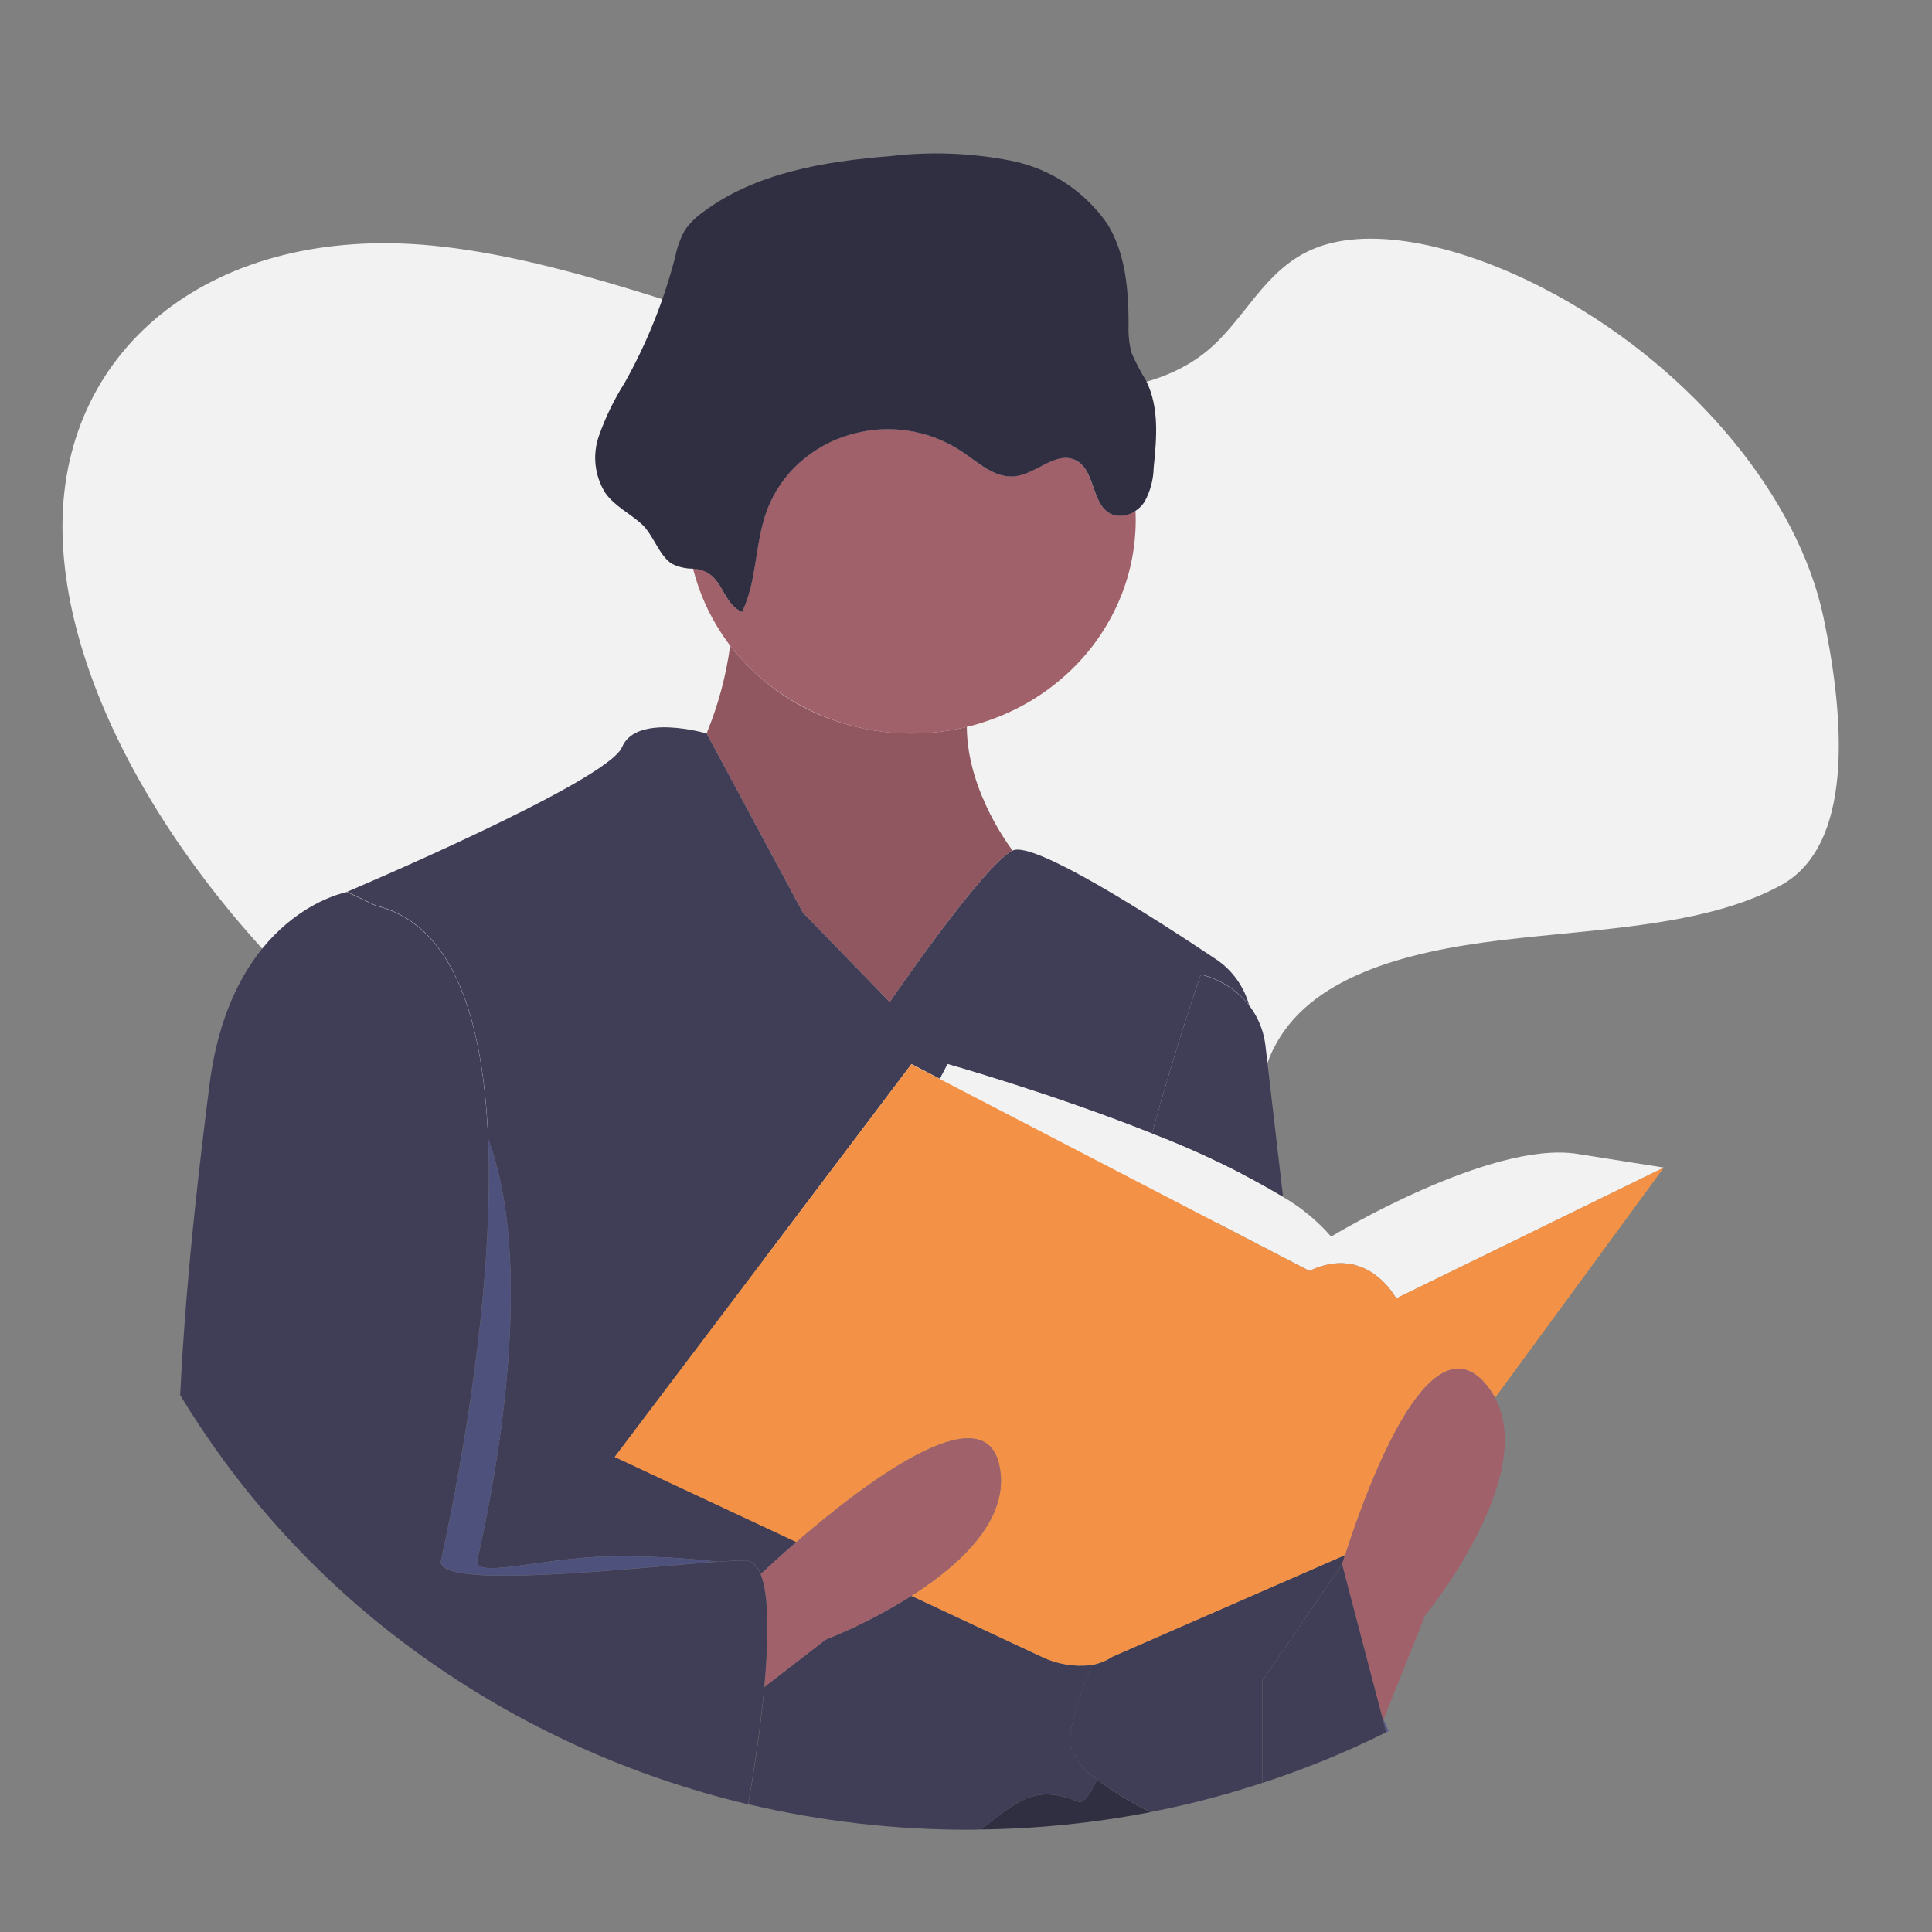 <?xml version="1.0" encoding="utf-8"?>
<!-- Generator: Adobe Illustrator 26.2.1, SVG Export Plug-In . SVG Version: 6.00 Build 0)  -->
<svg version="1.1" xmlns="http://www.w3.org/2000/svg" xmlns:xlink="http://www.w3.org/1999/xlink" x="0px" y="0px"
	 viewBox="0 0 225 225" style="enable-background:new 0 0 225 225;" xml:space="preserve">
<rect x="0" y="0" width="225" height="225" fill="#808080" stroke="none"/>
<style type="text/css">
	.st0{display:none;}
	.st1{display:inline;}
	.st2{fill:#F2F2F2;}
	.st3{fill:#2F2F41;}
	.st4{fill:#F6B7B9;}
	.st5{opacity:0.1;fill:#010202;enable-background:new    ;}
	.st6{fill:#403D56;}
	.st7{fill:#F39246;}
	.st8{fill:#A1616A;}
	.st9{fill:#575A8A;}
</style>
<g id="Livello_2" class="st0">
	
		<g id="Raggruppa_127_00000108295155420560532970000006632963733395105727_" transform="translate(-413.526 -2606.052)" class="st1">
		<path id="Tracciato_1208_00000026143845212087924110000012011198793087705250_" class="st2" d="M454.57,2813.66
			c-16.33-4.83-28.6-18.4-30.79-34.76c-0.05-0.41-0.11-0.82-0.15-1.23c-1.04-9.81,1.79-20.51,9.67-26.59
			c6.62-5.12,15.61-6.25,23.13-10.05c14.76-7.45,21.92-24.01,25.3-39.86c3.37-15.85,4.18-32.51,11.22-47.13
			c11.6-24.1,40.32-38.74,67.79-35.66c27.47,3.08,52.09,22.98,61.43,48.3c9.34,25.32,3.58,54.81-13.55,75.53
			c-6.3,7.6-14.41,14.31-24.25,16.53c-8.54,1.93-17.63,0.33-26.24,1.99c-13.53,2.6-23.96,12.77-32.38,23.27s-15.99,22.1-27.3,29.64
			C487.46,2820.98,469.04,2817.93,454.57,2813.66z"/>
		<path id="Tracciato_1209_00000010996766642245856230000012852796495327075982_" class="st2" d="M591.68,2788.25l-0.05-0.18
			l-0.02,0.46L591.68,2788.25z"/>
		<path id="Tracciato_1210_00000156550444272057381410000006376230950758958490_" class="st3" d="M507.03,2713.48
			c8.52-4.31,13.12-8.38,15.59-11.67c-3.39-3.26-5.73-7.47-6.69-12.08c-0.95-4.57-0.46-9.32,1.38-13.6c-1.42-1.52-2.23-3.5-2.3-5.57
			c0-7.64,12.06-13.81,26.93-13.81c14.87,0,26.93,6.18,26.93,13.81c0,2.81-1.65,5.42-4.47,7.6c1.53,4.76,1.44,9.89-0.24,14.6
			c-1.73,4.78-4.92,8.89-9.13,11.73c3.34,1.93,6.96,3.34,10.72,4.16c2.05-1.08,14.98,2.16,14.98,2.16c3.23,0.19,6.25,1.65,8.41,4.05
			c2.05-5.27,5.83-10.19,5.21-15.71c-0.67-5.9-6.08-10.09-9.8-14.86c-3.24-4.58-5.81-9.59-7.63-14.89l-7.05-17.73
			c-1.39-3.49-2.91-7.15-6-9.44c-5.79-4.28-15.09-3.45-21.86-2.57c-6.28,0.82-12.96,0.43-19,2.35c-5.9,1.9-11.24,6.34-12.45,12.16
			c-0.56,2.7-0.22,5.49-0.69,8.21c-1.09,6.28-6.28,11.1-11.06,15.56c-4.78,4.46-9.71,9.64-10.07,16
			c-0.38,6.98,4.93,13.51,4.01,20.43c-0.07,0.5-0.16,0.99-0.29,1.47c0.25-0.17,0.48-0.36,0.7-0.58
			C496.29,2712.3,507.03,2713.48,507.03,2713.48z"/>
		<path id="Tracciato_1211_00000145044163347096303550000003834838041231642789_" class="st3" d="M578.24,2764.31
			c0.27-0.21,0.53-0.43,0.8-0.64c1.35-1.14,2.6-2.41,3.72-3.78l-2.63-8.33l-0.17,0.2C580.51,2756.02,579.92,2760.35,578.24,2764.31z
			"/>
		<path id="Tracciato_1212_00000113351175632397655680000003314138645808298119_" class="st4" d="M540.47,2708.94
			c-3.32,0.01-6.6-0.62-9.68-1.85c-3.04-1.21-5.82-3-8.17-5.28c-2.47,3.31-7.07,7.36-15.59,11.67c0.57,19.81,30.7,21.9,30.7,21.9
			c35.19-3.72,27.37-24.57,27.76-26.44c0.02-0.06,0.05-0.12,0.1-0.17c0.04-0.06,0.1-0.1,0.17-0.12c-3.77-0.82-7.39-2.22-10.72-4.16
			C550.74,2707.41,545.66,2708.96,540.47,2708.94z"/>
		<path id="Tracciato_1213_00000011723682601360943020000004632932796804928957_" class="st5" d="M540.47,2708.94
			c-3.32,0.01-6.6-0.62-9.68-1.85c-3.04-1.21-5.82-3-8.17-5.28c-2.47,3.31-7.07,7.36-15.59,11.67c0.57,19.81,30.7,21.9,30.7,21.9
			c35.19-3.72,27.37-24.57,27.76-26.44c0.02-0.06,0.05-0.12,0.1-0.17c0.04-0.06,0.1-0.1,0.17-0.12c-3.77-0.82-7.39-2.22-10.72-4.16
			C550.74,2707.41,545.66,2708.96,540.47,2708.94z"/>
		<path id="Tracciato_1214_00000129898310788497092920000000214433674382488241_" class="st4" d="M540.47,2708.94
			c3.9,0.01,7.74-0.86,11.26-2.55c3.46-1.64,6.49-4.08,8.85-7.1c2.32-2.96,3.88-6.43,4.55-10.12c0.66-3.67,0.42-7.45-0.72-11
			c-4.82,3.73-13.08,6.19-22.46,6.19c-11,0-20.46-3.39-24.64-8.23c-1.55,3.6-2.14,7.54-1.72,11.43c0.43,3.91,1.85,7.65,4.12,10.85
			c2.32,3.28,5.41,5.93,9,7.74C532.36,2707.99,536.38,2708.95,540.47,2708.94z"/>
		<path id="Tracciato_1215_00000083075723486097030390000013019090280532686728_" class="st6" d="M499.42,2749.53l-2.35,8.18h0.01
			c0,0,0.88,2.81,1.99,6.83c0.14,0.5,0.28,1.03,0.43,1.58l77.43,1.06c0.44-0.85,0.89-1.81,1.31-2.87c1.67-3.96,2.27-8.29,1.72-12.55
			l0.17-0.2l-2.52-8l14.86-19.35l6.26,6.69c0,0-3.57-10.19-9.57-16.04c-2.16-2.41-5.18-3.86-8.41-4.05c0,0-12.93-3.23-14.98-2.16
			c-0.07,0.02-0.13,0.06-0.17,0.12c-0.05,0.05-0.08,0.1-0.1,0.17c-0.39,1.87,7.43,22.72-27.76,26.44c0,0-30.13-2.09-30.7-21.9
			c0,0-10.74-1.18-13.86,1.79c-0.22,0.21-0.45,0.41-0.7,0.58c-3.41,2.5-11.17,4.74-12.42,10.47l2.95-2.11L499.42,2749.53z"/>
		<path id="Tracciato_1216_00000013186426455845178670000006517173878012416896_" class="st4" d="M473.19,2800.68
			c3.67,2.34,7.46,4.48,11.37,6.41v-11.61C480.17,2795.37,475.98,2797.29,473.19,2800.68z"/>
		<path id="Tracciato_1217_00000054953569442159988080000015403748071553727115_" class="st4" d="M591.38,2794.31l-0.48,11.93
			c3.24-1.65,6.38-3.45,9.41-5.39C599.27,2797.74,596.79,2794.93,591.38,2794.31z"/>
		<path id="Tracciato_1218_00000096763075296458672240000013225449564505981833_" class="st6" d="M484.56,2795.48v-20.01
			c0-0.05,0-0.09,0-0.14c0.02-1.24,0.3-2.47,0.81-3.6c0.52-1.14,1.27-2.17,2.19-3.02c0.94-0.87,2.04-1.55,3.24-2
			c1.21-0.46,2.5-0.68,3.79-0.67h0.05l1.01-3.52l1.39-4.81l2.36-8.18l-16.42-25.32l-2.95,2.11l-0.18,0.12c0,0-7.04,17.12-7.82,26.81
			c-0.67,8.27-7.6,31.18-9.13,40.03c3.28,2.66,6.71,5.13,10.27,7.41C475.97,2797.29,480.17,2795.36,484.56,2795.48z"/>
		<path id="Tracciato_1219_00000134956844869644765540000001389876718817893804_" class="st6" d="M602.63,2742.08
			c0-2.23-3.91-11.17-3.91-11.17l-6.26-6.69l-14.86,19.35l2.52,8l2.63,8.33l2.46,7.82c2.03,0.62,3.81,1.87,5.08,3.57
			c1.23,1.66,1.86,3.7,1.78,5.77l-0.45,11.02l0.05,0.18l-0.07,0.26l-0.23,5.8c5.42,0.62,7.89,3.43,8.94,6.54
			c4.47-2.84,8.74-5.99,12.78-9.43c-0.14-4.34-0.76-8.65-1.86-12.86C610.45,2777.08,602.63,2744.31,602.63,2742.08z"/>
		<path id="Tracciato_1220_00000038415584553400454960000000391125989681581481_" class="st7" d="M591.61,2788.51l0.02-0.44
			l0.45-11.02c0.09-2.52-0.87-4.96-2.64-6.75c-1.82-1.85-4.28-2.94-6.87-3.04h-0.24l-5.4-0.08l-77.43-1.06l-4.83-0.08h-0.05
			c-1.3-0.01-2.58,0.21-3.79,0.67c-1.2,0.45-2.3,1.13-3.24,2c-0.92,0.85-1.67,1.88-2.19,3.02c-0.51,1.13-0.79,2.36-0.81,3.6
			c0,0.05,0,0.09,0,0.14v31.62c33.63,16.35,72.97,16.03,106.33-0.85l0.48-11.93L591.61,2788.51z M543.59,2796.07
			c-0.01,1.19-0.38,2.34-1.06,3.31c-0.7,0.98-1.68,1.74-2.81,2.19c-1.15,0.46-2.4,0.58-3.61,0.35c-1.2-0.23-2.31-0.8-3.2-1.64
			c-0.87-0.82-1.46-1.88-1.71-3.05c-0.24-1.16-0.12-2.36,0.36-3.45c0.49-1.1,1.29-2.03,2.3-2.67c2.49-1.58,5.74-1.27,7.89,0.74
			c0.57,0.55,1.03,1.2,1.36,1.93C543.42,2794.5,543.59,2795.28,543.59,2796.07L543.59,2796.07z"/>
		<path id="Tracciato_1221_00000100342001059565923350000009696808900958449316_" class="st3" d="M541.93,2684.35
			c9.39,0,17.65-2.46,22.46-6.19c2.82-2.19,4.47-4.8,4.47-7.6c0-7.64-12.06-13.81-26.93-13.81c-14.87,0-26.93,6.18-26.93,13.81
			c0.06,2.07,0.88,4.05,2.3,5.57C521.47,2680.97,530.93,2684.35,541.93,2684.35z"/>
		<path id="Tracciato_1222_00000079476237550028937870000009503575327043608706_" class="st2" d="M537.34,2802.02
			c3.29-0.16,5.83-2.96,5.67-6.25c-0.16-3.29-2.96-5.83-6.25-5.67c-3.18,0.16-5.68,2.78-5.68,5.97
			C531.17,2799.44,533.97,2802.1,537.34,2802.02z"/>
	</g>
</g>
<g id="Livello_3">
	<g>
		<g id="Raggruppa_120" transform="translate(-524.535 -2608.23)">
			<path id="Tracciato_1223" class="st2" d="M736.89,2680.08c-2.91-13.77-14.92-28.53-30.85-37.34c-0.4-0.21-0.79-0.43-1.19-0.64
				c-9.58-5.08-20.47-7.8-27.39-4.87c-5.81,2.46-7.95,8.36-12.56,12.04c-9.04,7.23-26.22,5.02-42.27,0.4
				c-16.05-4.62-32.61-11.4-47.86-12.85c-25.14-2.39-42.88,11.61-42.96,32.57s16.79,47.31,40.74,65.17
				c23.96,17.86,53.76,26.8,76.18,23.75c8.23-1.12,15.79-3.94,19.11-9.98c2.88-5.23,2.33-12.43,4.94-17.83
				c4.11-8.5,15.35-11.44,26.7-12.79c11.35-1.35,23.66-1.62,32.4-6.35C740.37,2706.77,739.46,2692.29,736.89,2680.08z"/>
			<path id="Tracciato_1224" class="st8" d="M618.04,2714.52l10.11,10.42c0,0,10.95-16.05,14.32-17.65c0,0-5.3-6.73-5.34-14.4
				c-5.06,1.22-10.37,0.97-15.3-0.71c-4.86-1.65-9.12-4.69-12.26-8.75c-0.47,3.51-1.4,6.95-2.75,10.23L618.04,2714.52z"/>
			<path id="Tracciato_1225" class="st5" d="M618.04,2714.52l10.11,10.42c0,0,10.95-16.05,14.32-17.65c0,0-5.3-6.73-5.34-14.4
				c-5.06,1.22-10.37,0.97-15.3-0.71c-4.86-1.65-9.12-4.69-12.26-8.75c-0.47,3.51-1.4,6.95-2.75,10.23L618.04,2714.52z"/>
			<path id="Tracciato_1226" class="st3" d="M650.06,2818.04c-5.11-2.09-7.06,0.04-11.33,3.25c6.65-0.08,13.28-0.76,19.81-2.02
				c-2.2-1.05-4.29-2.32-6.24-3.8C651.46,2817.35,650.7,2818.3,650.06,2818.04z"/>
			<path id="Tracciato_1227" class="st8" d="M630.68,2693.66c3.42,0,6.82-0.64,10-1.9c3.15-1.23,6.03-3.06,8.48-5.39
				c2.41-2.29,4.33-5.03,5.66-8.08c1.31-3,1.98-6.24,1.98-9.52c0-0.36-0.01-0.71-0.03-1.06c-0.38,0.28-0.82,0.47-1.29,0.54
				c-0.47,0.07-0.94,0.03-1.4-0.11c-2.56-1-1.88-5.32-4.41-6.39c-2.28-0.96-4.5,1.67-6.98,1.94c-2.31,0.24-4.2-1.56-6.09-2.85
				c-1.89-1.28-4.05-2.12-6.31-2.47c-2.27-0.34-4.6-0.18-6.8,0.47c-2.18,0.64-4.19,1.76-5.88,3.28c-1.65,1.5-2.93,3.36-3.73,5.44
				c-1.47,3.85-1.16,8.2-2.93,11.93c-2.04-0.91-2.17-3.38-3.9-4.51c-0.55-0.32-1.18-0.51-1.81-0.54c1.39,5.53,4.64,10.4,9.21,13.81
				C619.15,2691.77,624.83,2693.66,630.68,2693.66z"/>
			<path id="Tracciato_1228" class="st6" d="M581.39,2740.87c6.32,16.92-0.64,46.07-1.27,49.07c-0.43,2.07,6.35,0.04,13.9-0.4
				c4.7-0.16,9.41,0.03,14.09,0.56c1.36-0.1,2.46-0.15,3.19-0.15c0.25,0,0.5,0.07,0.72,0.18c0.22,0.11,0.41,0.27,0.56,0.47
				c0.01,0.01,0.02,0.03,0.03,0.03c0.03,0.04,0.06,0.07,0.09,0.11c0.09,0.1,0.15,0.21,0.2,0.33c0.09,0.15,0.16,0.32,0.23,0.47
				c0.92-0.85,2.38-2.19,4.17-3.74l-21.16-9.91l34.55-45.74l3.31,1.72l0.9-1.72c0,0,12.04,3.39,23.8,8.08
				c2.97-10.83,5.69-18.52,5.69-18.52c2.22,0.53,4.2,1.79,5.62,3.59c-0.61-2.22-2.01-4.15-3.94-5.41
				c-7.56-5.05-21.18-13.76-23.59-12.61c-3.37,1.6-14.33,17.65-14.33,17.65l-10.11-10.42l-11.21-20.86c0,0-8.17-2.41-9.86,1.6
				s-32.02,16.84-32.02,16.84l3.37,1.6C577.54,2715.91,580.84,2727.42,581.39,2740.87z"/>
			<path id="Tracciato_1229" class="st6" d="M650.06,2818.04c0.65,0.27,1.41-0.68,2.25-2.57c-1.42-0.92-2.5-2.28-3.09-3.86
				c-0.35-1.66,0.89-5.53,2.47-9.47c-2,0.25-4.02-0.08-5.84-0.95l-15.17-7.1c-3.17,1.99-6.51,3.7-9.98,5.09l-7.14,5.51
				c-0.49,5.36-1.37,10.79-1.88,13.66c8.37,1.97,16.95,2.97,25.55,2.97c0.51,0,1.01-0.01,1.51-0.03
				C642.99,2818.08,644.95,2815.94,650.06,2818.04z"/>
			<path id="Tracciato_1230" class="st6" d="M664.38,2721.73c0,0-2.73,7.69-5.69,18.52c5.29,2.02,10.4,4.48,15.27,7.37l-2.06-17.69
				c-0.24-1.95-1.08-3.77-2.41-5.22C668.11,2723.23,666.34,2722.2,664.38,2721.73L664.38,2721.73z"/>
			<path id="Tracciato_1231" class="st9" d="M685.61,2808.6l0.36,1.37c0.1-0.04,0.19-0.1,0.29-0.14c-0.2-0.39-0.4-0.85-0.6-1.34
				L685.61,2808.6z"/>
			<path id="Tracciato_1232" class="st6" d="M680.83,2790.42c0.11-0.35,0.23-0.71,0.35-1.09l-27.12,11.85
				c-0.72,0.48-1.53,0.8-2.38,0.95c-1.58,3.95-2.82,7.81-2.47,9.47c0.59,1.59,1.67,2.94,3.09,3.86c1.95,1.47,4.04,2.74,6.24,3.8
				c4.4-0.86,8.74-1.99,13-3.39v-11.89L680.83,2790.42z"/>
			<path id="Tracciato_1233" class="st3" d="M610.96,2679.51c1.78-3.73,1.47-8.08,2.93-11.93c0.8-2.08,2.08-3.95,3.73-5.44
				c1.69-1.52,3.69-2.64,5.88-3.28c2.21-0.65,4.53-0.81,6.8-0.47c2.26,0.35,4.41,1.19,6.31,2.47c1.89,1.28,3.78,3.08,6.09,2.85
				c2.48-0.26,4.7-2.9,6.98-1.94c2.53,1.07,1.85,5.39,4.41,6.39c0.45,0.14,0.93,0.18,1.4,0.11c0.46-0.08,0.9-0.26,1.28-0.54
				c0.41-0.27,0.76-0.62,1.04-1.03c0.68-1.22,1.05-2.59,1.08-3.99c0.35-3.42,0.67-7.05-0.88-10.14c-0.65-1.05-1.22-2.14-1.71-3.28
				c-0.27-1.06-0.38-2.15-0.33-3.24c-0.01-4.03-0.32-8.22-2.45-11.71c-2.64-3.84-6.69-6.5-11.27-7.4c-4.61-0.9-9.33-1.08-13.99-0.53
				c-7.72,0.61-15.77,1.95-21.86,6.53c-0.82,0.57-1.53,1.28-2.1,2.09c-0.53,0.96-0.91,2-1.12,3.08c-1.32,5.12-3.29,10.05-5.87,14.66
				c-1.24,1.96-2.26,4.05-3.03,6.24c-0.77,2.21-0.49,4.65,0.75,6.63c1.1,1.55,2.86,2.37,4.24,3.63c1.38,1.26,2.01,3.67,3.52,4.62
				c0.76,0.38,1.6,0.57,2.45,0.57c0.64,0.04,1.26,0.22,1.81,0.54C608.79,2676.13,608.92,2678.6,610.96,2679.51z"/>
			<path id="Tracciato_1234" class="st2" d="M658.69,2740.25c-11.76-4.69-23.8-8.08-23.8-8.08l-0.9,1.72l43.04,22.35
				c6.74-3.21,10.11,3.21,10.11,3.21l31.18-15.24l-10.11-1.6c-10.11-1.6-28.65,9.63-28.65,9.63c-1.6-1.83-3.49-3.39-5.6-4.62
				C669.08,2744.73,663.98,2742.26,658.69,2740.25z"/>
			<path id="Tracciato_1235" class="st7" d="M677.02,2756.24l-43.04-22.35l-3.31-1.72l-34.55,45.74l21.16,9.91
				c7.78-6.73,21.73-17.37,23.62-9.03c1.41,6.24-4.46,11.62-10.22,15.29l15.17,7.1c1.81,0.87,3.84,1.2,5.84,0.95
				c0.85-0.15,1.66-0.47,2.38-0.95l27.12-11.85c3.03-9.33,9.78-26.83,16.06-20.26c0.56,0.58,1.03,1.24,1.4,1.95l19.66-26.82
				l-31.18,15.24C687.13,2759.45,683.76,2753.03,677.02,2756.24z"/>
			<path id="Tracciato_1236" class="st8" d="M681.18,2789.33c-0.12,0.38-0.24,0.74-0.35,1.09l0,0l4.77,18.18l0.05-0.11l4.85-12.12
				c0,0,13.15-16.02,8.15-25.34c-0.38-0.71-0.85-1.37-1.4-1.95C690.96,2762.5,684.21,2780,681.18,2789.33z"/>
			<path id="Tracciato_1237" class="st8" d="M640.9,2778.79c-1.89-8.34-15.83,2.3-23.62,9.03c-1.79,1.55-3.26,2.89-4.17,3.74
				c1.04,2.55,0.94,7.8,0.44,13.13l7.14-5.51c3.47-1.39,6.81-3.1,9.98-5.09C636.44,2790.41,642.31,2785.02,640.9,2778.79z"/>
			<path id="Tracciato_1238" class="st9" d="M594.02,2789.54c-7.55,0.45-14.34,2.47-13.9,0.4c0.63-3,7.59-32.15,1.27-49.07
				c0.85,20.96-4.97,46.63-5.49,49.07c-0.74,3.52,22.49,0.87,32.2,0.15C603.43,2789.57,598.72,2789.39,594.02,2789.54z"/>
			<path id="Tracciato_1239" class="st5" d="M594.02,2789.54c-7.55,0.45-14.34,2.47-13.9,0.4c0.63-3,7.59-32.15,1.27-49.07
				c0.85,20.96-4.97,46.63-5.49,49.07c-0.74,3.52,22.49,0.87,32.2,0.15C603.43,2789.57,598.72,2789.39,594.02,2789.54z"/>
			<path id="Tracciato_1240" class="st9" d="M612.88,2791.08c-0.05-0.12-0.11-0.24-0.2-0.33
				C612.75,2790.85,612.82,2790.97,612.88,2791.08z"/>
			<path id="Tracciato_1241" class="st5" d="M612.88,2791.08c-0.05-0.12-0.11-0.24-0.2-0.33
				C612.75,2790.85,612.82,2790.97,612.88,2791.08z"/>
			<path id="Tracciato_1242" class="st9" d="M612.57,2790.6c0.01,0.01,0.02,0.03,0.03,0.03
				C612.59,2790.63,612.58,2790.62,612.57,2790.6z"/>
			<path id="Tracciato_1243" class="st5" d="M612.57,2790.6c0.01,0.01,0.02,0.03,0.03,0.03
				C612.59,2790.63,612.58,2790.62,612.57,2790.6z"/>
			<path id="Tracciato_1244" class="st6" d="M613.11,2791.55c-0.07-0.16-0.14-0.32-0.23-0.47c-0.06-0.12-0.13-0.23-0.2-0.33
				c-0.03-0.04-0.06-0.07-0.09-0.11c-0.01-0.01-0.02-0.01-0.03-0.03c-0.15-0.2-0.34-0.36-0.56-0.47c-0.22-0.12-0.47-0.18-0.72-0.18
				c-0.73,0-1.83,0.06-3.19,0.15c-9.71,0.71-32.94,3.36-32.2-0.15c0.51-2.44,6.34-28.12,5.49-49.07
				c-0.55-13.45-3.85-24.96-13.07-27.17l-3.37-1.6c0,0-13.48,2.41-16.01,22.48c-0.94,7.48-2.7,21.42-3.41,36.1
				c7.18,11.88,16.69,22.17,27.96,30.26c11.47,8.24,24.44,14.15,38.18,17.4c0.5-2.87,1.38-8.32,1.88-13.66
				C614.04,2799.34,614.15,2794.11,613.11,2791.55z"/>
			<path id="Tracciato_1245" class="st6" d="M680.84,2790.42L680.84,2790.42l-9.29,13.56v11.89c4.95-1.61,9.77-3.58,14.42-5.9
				l-0.36-1.37L680.84,2790.42z"/>
		</g>
	</g>
</g>
</svg>
